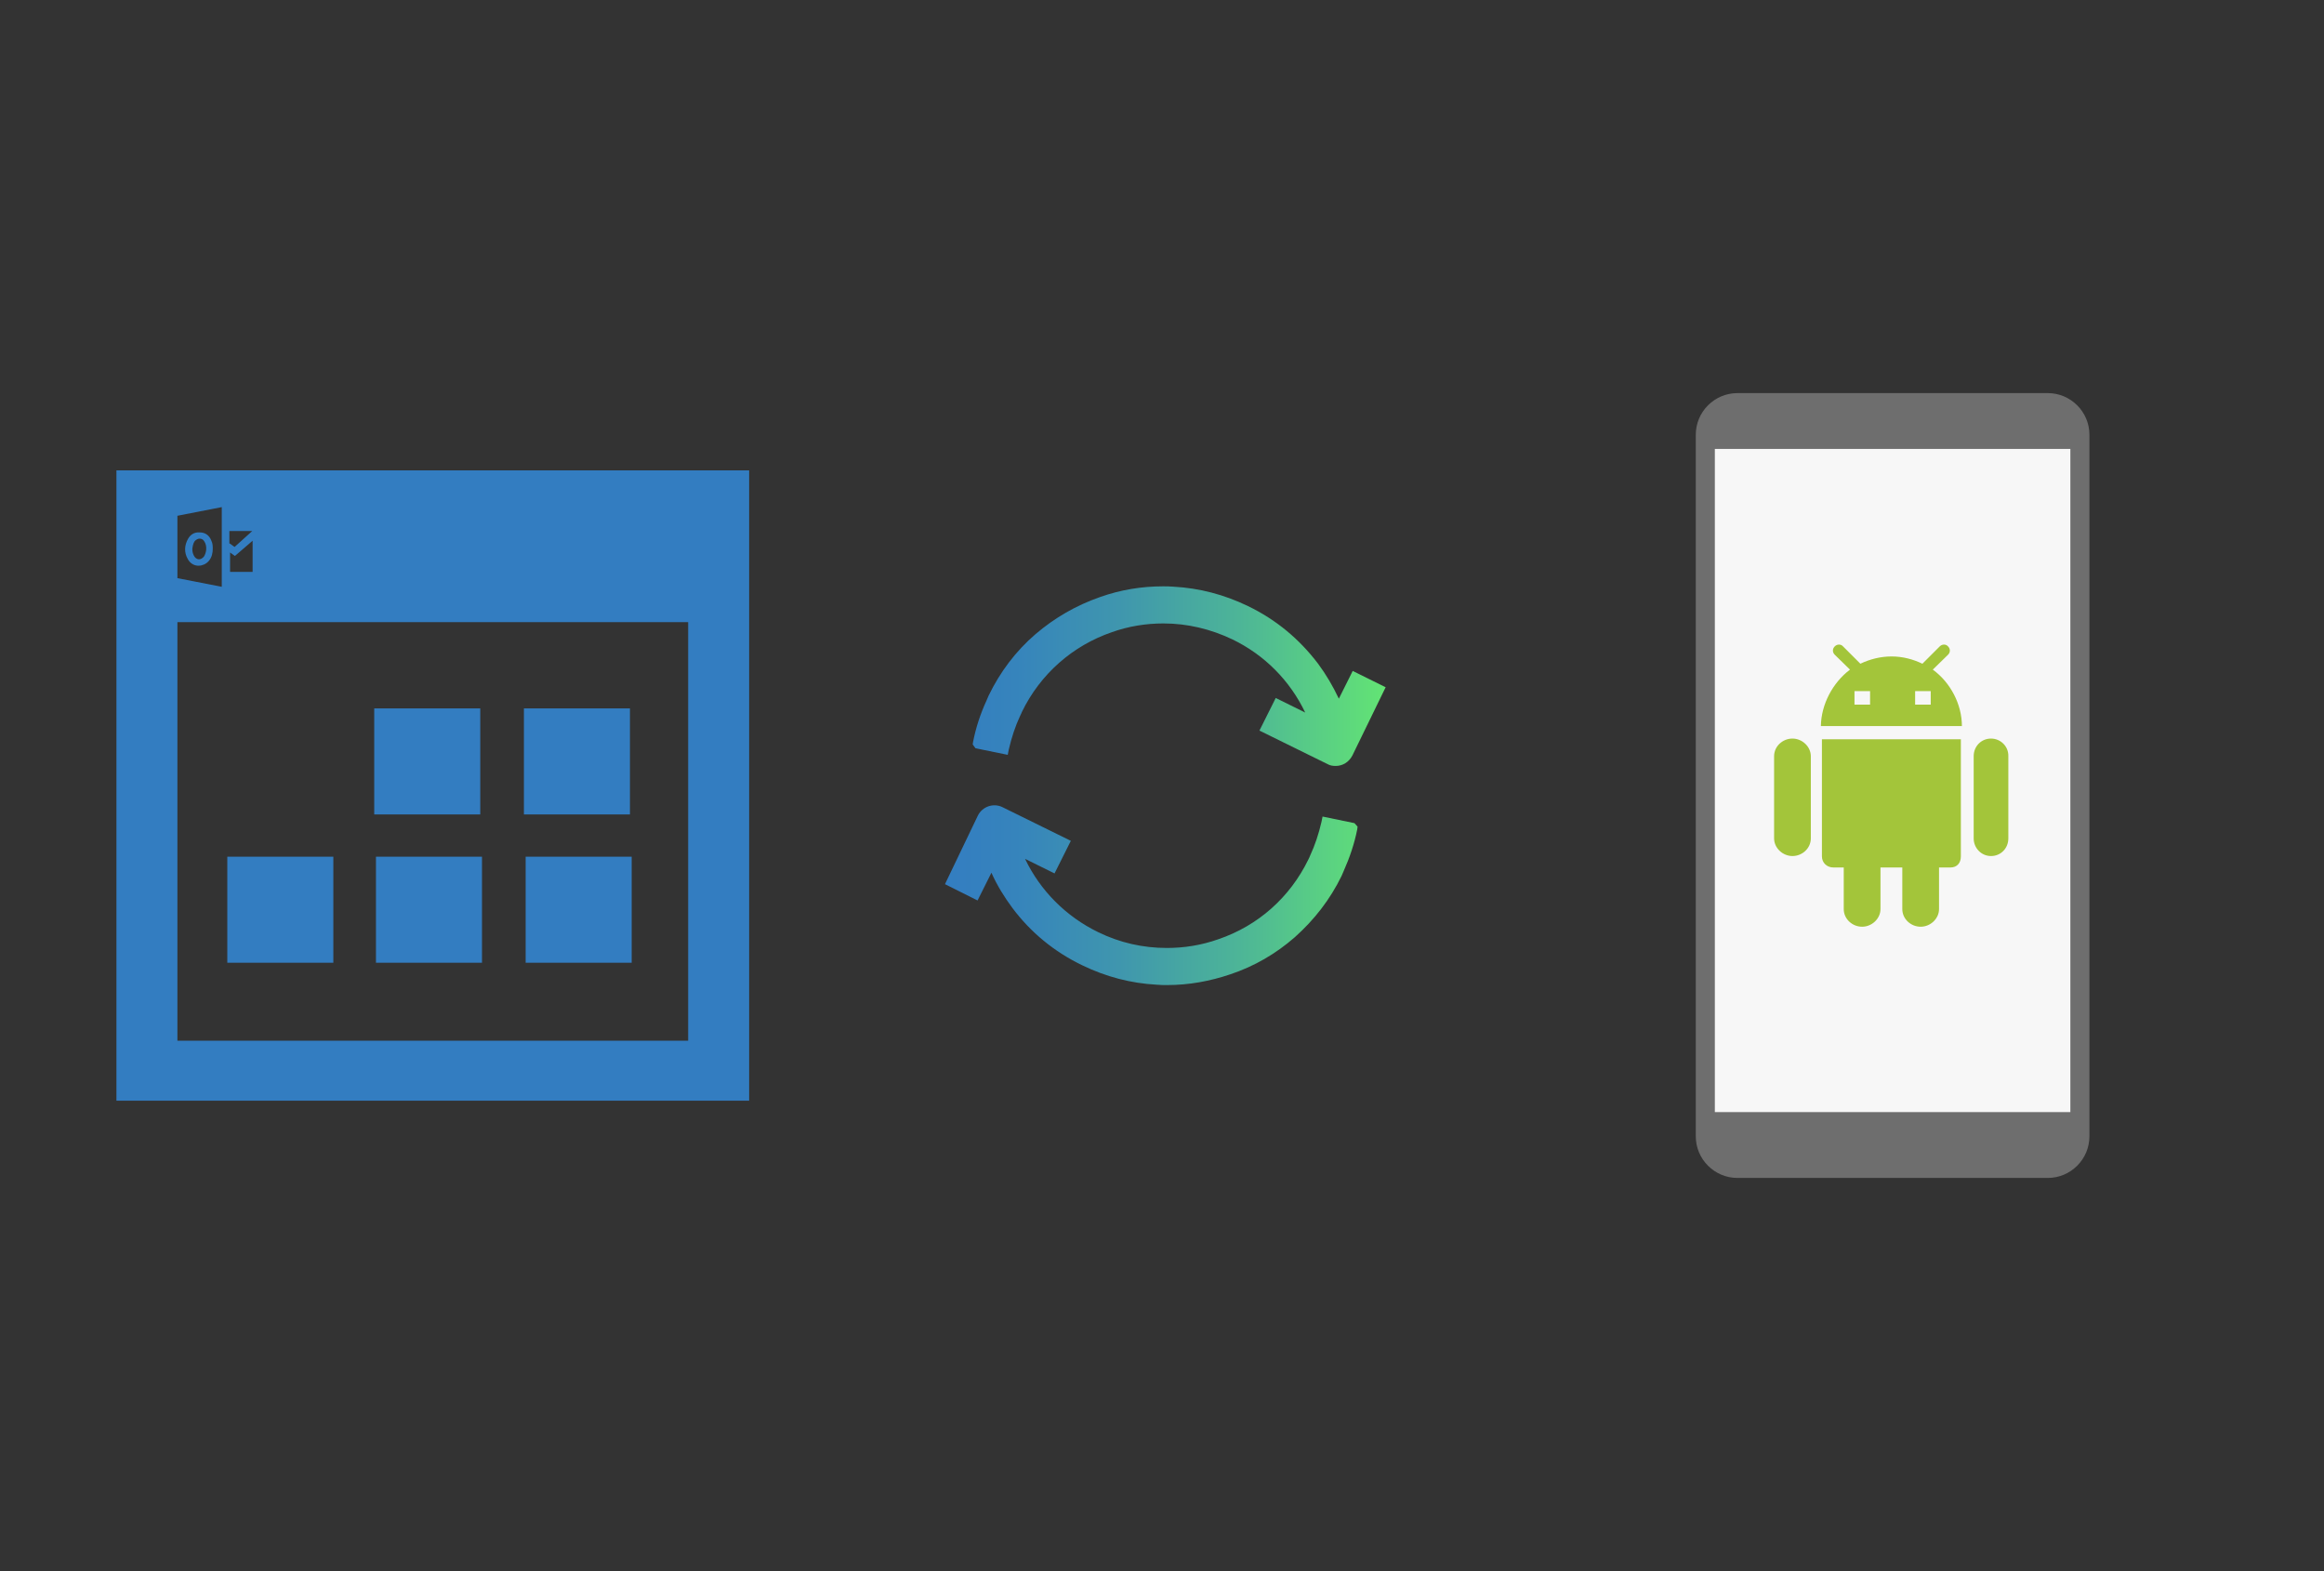 ﻿<?xml version="1.0" encoding="utf-8"?>
<!DOCTYPE svg PUBLIC "-//W3C//DTD SVG 1.1//EN" "http://www.w3.org/Graphics/SVG/1.1/DTD/svg11.dtd">
<svg x="0" y="0" width="392" height="265" xml="http://www.w3.org/XML/1998/namespace" xmlns="http://www.w3.org/2000/svg" xmlns:xlink="http://www.w3.org/1999/xlink" xmlns:xml="http://www.w3.org/XML/1998/namespace" version="1.1">
  <rect width="100%" height="100%" fill="#333333" stroke="none"/>
  <svg x="246" y="57" width="146" height="151" viewBox="0, 0, 249.8, 257.7" xml:space="preserve" id="Layer_1" enable-background="new 0 0 249.8 257.7" xmlns="http://www.w3.org/2000/svg" xmlns:xlink="http://www.w3.org/1999/xlink" xmlns:xml="http://www.w3.org/XML/1998/namespace" version="1.1">
    <g>
      <path d="M170.5 239.4 L79.3 239.4 C74.6 239.4 70.8 235.6 70.8 230.9 L70.8 26.8 C70.8 22.1 74.6 18.3 79.3 18.3 L170.5 18.3 C175.2 18.3 179 22.1 179 26.8 L179 230.9 C179 235.6 175.2 239.4 170.5 239.4 z" style="fill:#F7F7F7;" />
    </g>
    <path d="M132.5 236.2 L117.5 236.2 C115.5 236.2 113.8 234.5 113.8 232.5 L113.8 232.5 C113.8 230.5 115.5 228.8 117.5 228.8 L132.5 228.8 C134.5 228.8 136.2 230.5 136.2 232.5 L136.2 232.5 C136.2 234.6 134.5 236.2 132.5 236.2 z" style="fill:#F7F7F7;" />
    <g>
      <path d="M170.1 15.6 L80.5 15.6 C73.9 15.6 68.5 21 68.5 27.6 L68.5 230.1 C68.5 236.7 73.9 242.1 80.5 242.1 L170.1 242.1 C176.7 242.1 182.1 236.7 182.1 230.1 L182.1 27.6 C182.1 21 176.7 15.6 170.1 15.6 z M74 223.1 L74 31.7 L176.6 31.7 L176.6 223.1 L74 223.1 z" style="fill:#6E6E6E;" />
      <path d="M104.8 115.5 L145 115.5 L145 149.3 C145 151.2 143.9 152.5 142 152.5 L138.7 152.5 L138.7 164.5 C138.7 167.3 136.2 169.6 133.4 169.6 C130.6 169.6 128.1 167.4 128.1 164.5 L128.1 152.5 L121.8 152.5 L121.8 164.5 C121.8 167.3 119.3 169.6 116.5 169.6 C113.7 169.6 111.2 167.4 111.2 164.5 L111.2 152.5 L108.2 152.5 C106.3 152.5 104.9 151.1 104.9 149.3 L104.9 115.5 z M96.4 115.3 C93.6 115.3 91.1 117.5 91.1 120.4 L91.1 144.1 C91.1 146.9 93.6 149.2 96.4 149.2 C99.2 149.2 101.7 147 101.7 144.1 L101.7 120.4 C101.7 117.6 99.2 115.3 96.4 115.3 z M153.7 115.3 C150.9 115.3 148.7 117.5 148.7 120.4 L148.7 144.1 C148.7 146.9 150.9 149.2 153.7 149.2 C156.5 149.2 158.7 147 158.7 144.1 L158.7 120.4 C158.8 117.6 156.5 115.3 153.7 115.3 z M113 95.4 L108.6 91.1 C107.9 90.4 107.9 89.4 108.6 88.7 C109.3 88 110.4 88 111 88.7 L116 93.7 C118.7 92.4 121.8 91.6 125 91.6 C128.2 91.6 131.2 92.4 133.9 93.7 L138.9 88.7 C139.6 88 140.7 88 141.3 88.7 C142 89.4 142 90.4 141.3 91.1 L136.9 95.4 C142 99.1 145.3 105.4 145.3 111.7 L104.6 111.7 C104.7 105.4 108 99.2 113 95.4 z M131.8 105.5 L136.3 105.5 L136.3 101.6 L131.8 101.6 L131.8 105.5 z M114.3 105.5 L118.8 105.5 L118.8 101.6 L114.3 101.6 L114.3 101.7 L114.3 105.5 L114.3 105.5 z" style="fill:#A3C53A;" />
    </g>
  </svg>
  <svg x="146" y="82" width="101" height="101" viewBox="0, 0, 172.7, 172.7" xml:space="preserve" enable-background="new 0 0 172.7 172.7" xmlns="http://www.w3.org/2000/svg" xmlns:xlink="http://www.w3.org/1999/xlink" xmlns:xml="http://www.w3.org/XML/1998/namespace" version="1.1">
    <g id="sync_1_">
      <linearGradient x1="22.787" y1="86.36" x2="149.933" y2="86.36" gradientUnits="userSpaceOnUse" id="sync_2_">
        <stop offset="0%" stop-color="#337DC1" />
        <stop offset="16.28%" stop-color="#3684BC" />
        <stop offset="39.51%" stop-color="#3F96AE" />
        <stop offset="66.91%" stop-color="#4DB597" />
        <stop offset="97.29%" stop-color="#61E077" />
        <stop offset="100%" stop-color="#63E474" />
      </linearGradient>
      <path d="M141.9 98.2 L141.8 99 C141 103.1 139.6 107.2 137.9 111 C137.7 111.5 137.5 111.9 137.3 112.4 C134 119.2 129.4 125.1 123.8 130.1 C118.3 134.9 112.1 138.5 105.2 140.8 C99.3 142.8 93.2 143.9 87 143.9 C86 143.9 85 143.9 84 143.8 C76.5 143.4 69.3 141.5 62.5 138.2 C54.4 134.3 47.6 128.7 42.3 121.6 C40 118.5 37.9 115.1 36.3 111.5 L32.3 119.5 L22.9 114.8 L32.4 95 C33.7 92.4 36.9 91.3 39.5 92.6 L59.2 102.3 L54.5 111.7 L46 107.5 C50.4 116.7 57.8 124.1 67 128.6 C73.3 131.7 80 133.2 86.9 133.2 C91.9 133.2 96.9 132.4 101.7 130.7 C113.2 126.8 122.4 118.6 127.7 107.7 C127.9 107.3 128.1 106.9 128.2 106.6 C129.6 103.6 130.7 100.3 131.5 96.8 L131.8 95.3 L141 97.2 L141.9 98.2 z M140.5 53.3 L136.5 61.3 C134.8 57.7 132.8 54.3 130.5 51.2 C125.1 44.1 118.4 38.5 110.3 34.6 C103.5 31.3 96.3 29.4 88.8 29 C87.8 28.9 86.7 28.9 85.8 28.9 C79.6 28.9 73.5 29.9 67.6 32 C60.7 34.4 54.5 38 49 42.7 C43.3 47.6 38.8 53.6 35.5 60.4 C35.3 60.9 35.1 61.3 34.9 61.8 C33.1 65.7 31.8 69.7 31 73.8 L30.9 74.5 L31.7 75.6 L41 77.5 L41.3 76 C42.1 72.5 43.2 69.2 44.6 66.2 C44.8 65.8 45 65.4 45.1 65.1 C50.4 54.2 59.7 46 71.1 42.1 C75.9 40.4 80.9 39.6 85.9 39.6 C92.8 39.6 99.5 41.2 105.8 44.2 C115.1 48.7 122.4 56.1 126.8 65.3 L118.3 61.1 L113.6 70.5 L133.3 80.2 C134 80.6 134.8 80.7 135.6 80.7 C137.6 80.7 139.4 79.6 140.4 77.7 L150 58 L140.5 53.3 z" id="sync" style="fill:url(#sync_2_);" />
    </g>
    <g id="add_1_" />
    <g id="move_1_" />
    <g id="transfer_1_" />
    <g id="share_1_" />
    <g id="link_1_" />
    <g id="export_1_" />
    <g id="integrate_1_" />
    <g id="connect_1_" />
    <g id="copy_1_" />
    <g id="convert_1_" />
    <g id="push" />
  </svg>
  <svg x="0" y="57" width="146" height="151" viewBox="0, 0, 249.8, 257.7" xml:space="preserve" id="outlook_calendar#1" enable-background="new 0 0 249.8 257.7" xmlns="http://www.w3.org/2000/svg" xmlns:xlink="http://www.w3.org/1999/xlink" xmlns:xml="http://www.w3.org/XML/1998/namespace" version="1.1">
    <style type="text/css">
	.st0{fill:#337DC1;}
</style>
    <path d="M181.8 137.2 L151.2 137.2 L151.2 106.6 L181.8 106.6 L181.8 137.2 z M151.7 180 L182.3 180 L182.3 149.4 L151.7 149.4 L151.7 180 z M108.5 180 L139.1 180 L139.1 149.4 L108.5 149.4 L108.5 180 z M96.2 149.4 L65.6 149.4 L65.6 180 L96.2 180 L96.2 149.4 z M138.6 106.6 L108 106.6 L108 137.2 L138.6 137.2 L138.6 106.6 z M61 58.2 C61.4 59 61.4 59.9 61.4 60.5 C61.4 61.6 61.2 63 60.2 64.1 C59.5 64.9 58.4 65.4 57.4 65.4 C57.3 65.4 57.1 65.4 57 65.4 C55.8 65.3 54.8 64.6 54.2 63.5 C53.1 61.6 53.2 59.5 54.3 57.6 C55 56.4 56.1 55.7 57.6 55.8 C59.2 55.8 60.4 56.6 61 58.2 z M58.9 58.3 C58.6 57.8 58.1 57.6 57.6 57.6 C57.6 57.6 57.6 57.6 57.6 57.6 C57.1 57.6 56.6 57.9 56.2 58.3 C55.7 59 55.6 59.9 55.5 60.6 C55.5 61.4 55.7 62.2 56.2 62.9 C56.6 63.4 57.2 63.7 57.8 63.5 C58.2 63.4 58.6 63.1 58.9 62.7 C59.2 62.2 59.4 61.6 59.5 60.9 C59.6 59.9 59.4 59 58.9 58.3 z M216.2 37.9 C216.2 98.6 216.2 159 216.2 219.8 C155.5 219.8 94.6 219.8 33.6 219.8 C33.6 159.4 33.6 98.7 33.6 37.9 C94.5 37.9 155.3 37.9 216.2 37.9 z M66.3 59 L67.7 60 L72.8 55.4 L66.2 55.4 L66.2 59 z M66.3 67.2 L72.9 67.2 L72.9 58.2 L67.8 62.6 L66.4 61.6 L66.4 67.2 z M51.2 69 L64 71.5 L64 48.5 L51.2 51 L51.2 69 z M198.6 81.7 C149.2 81.7 100.1 81.7 51.2 81.7 C51.2 122.2 51.2 162.3 51.2 202.5 C100.4 202.5 149.5 202.5 198.6 202.5 C198.6 161.9 198.6 121.7 198.6 81.7 z" id="outlook_calendar_1_" class="st0" style="fill:#337DC1;" />
  </svg>
</svg>